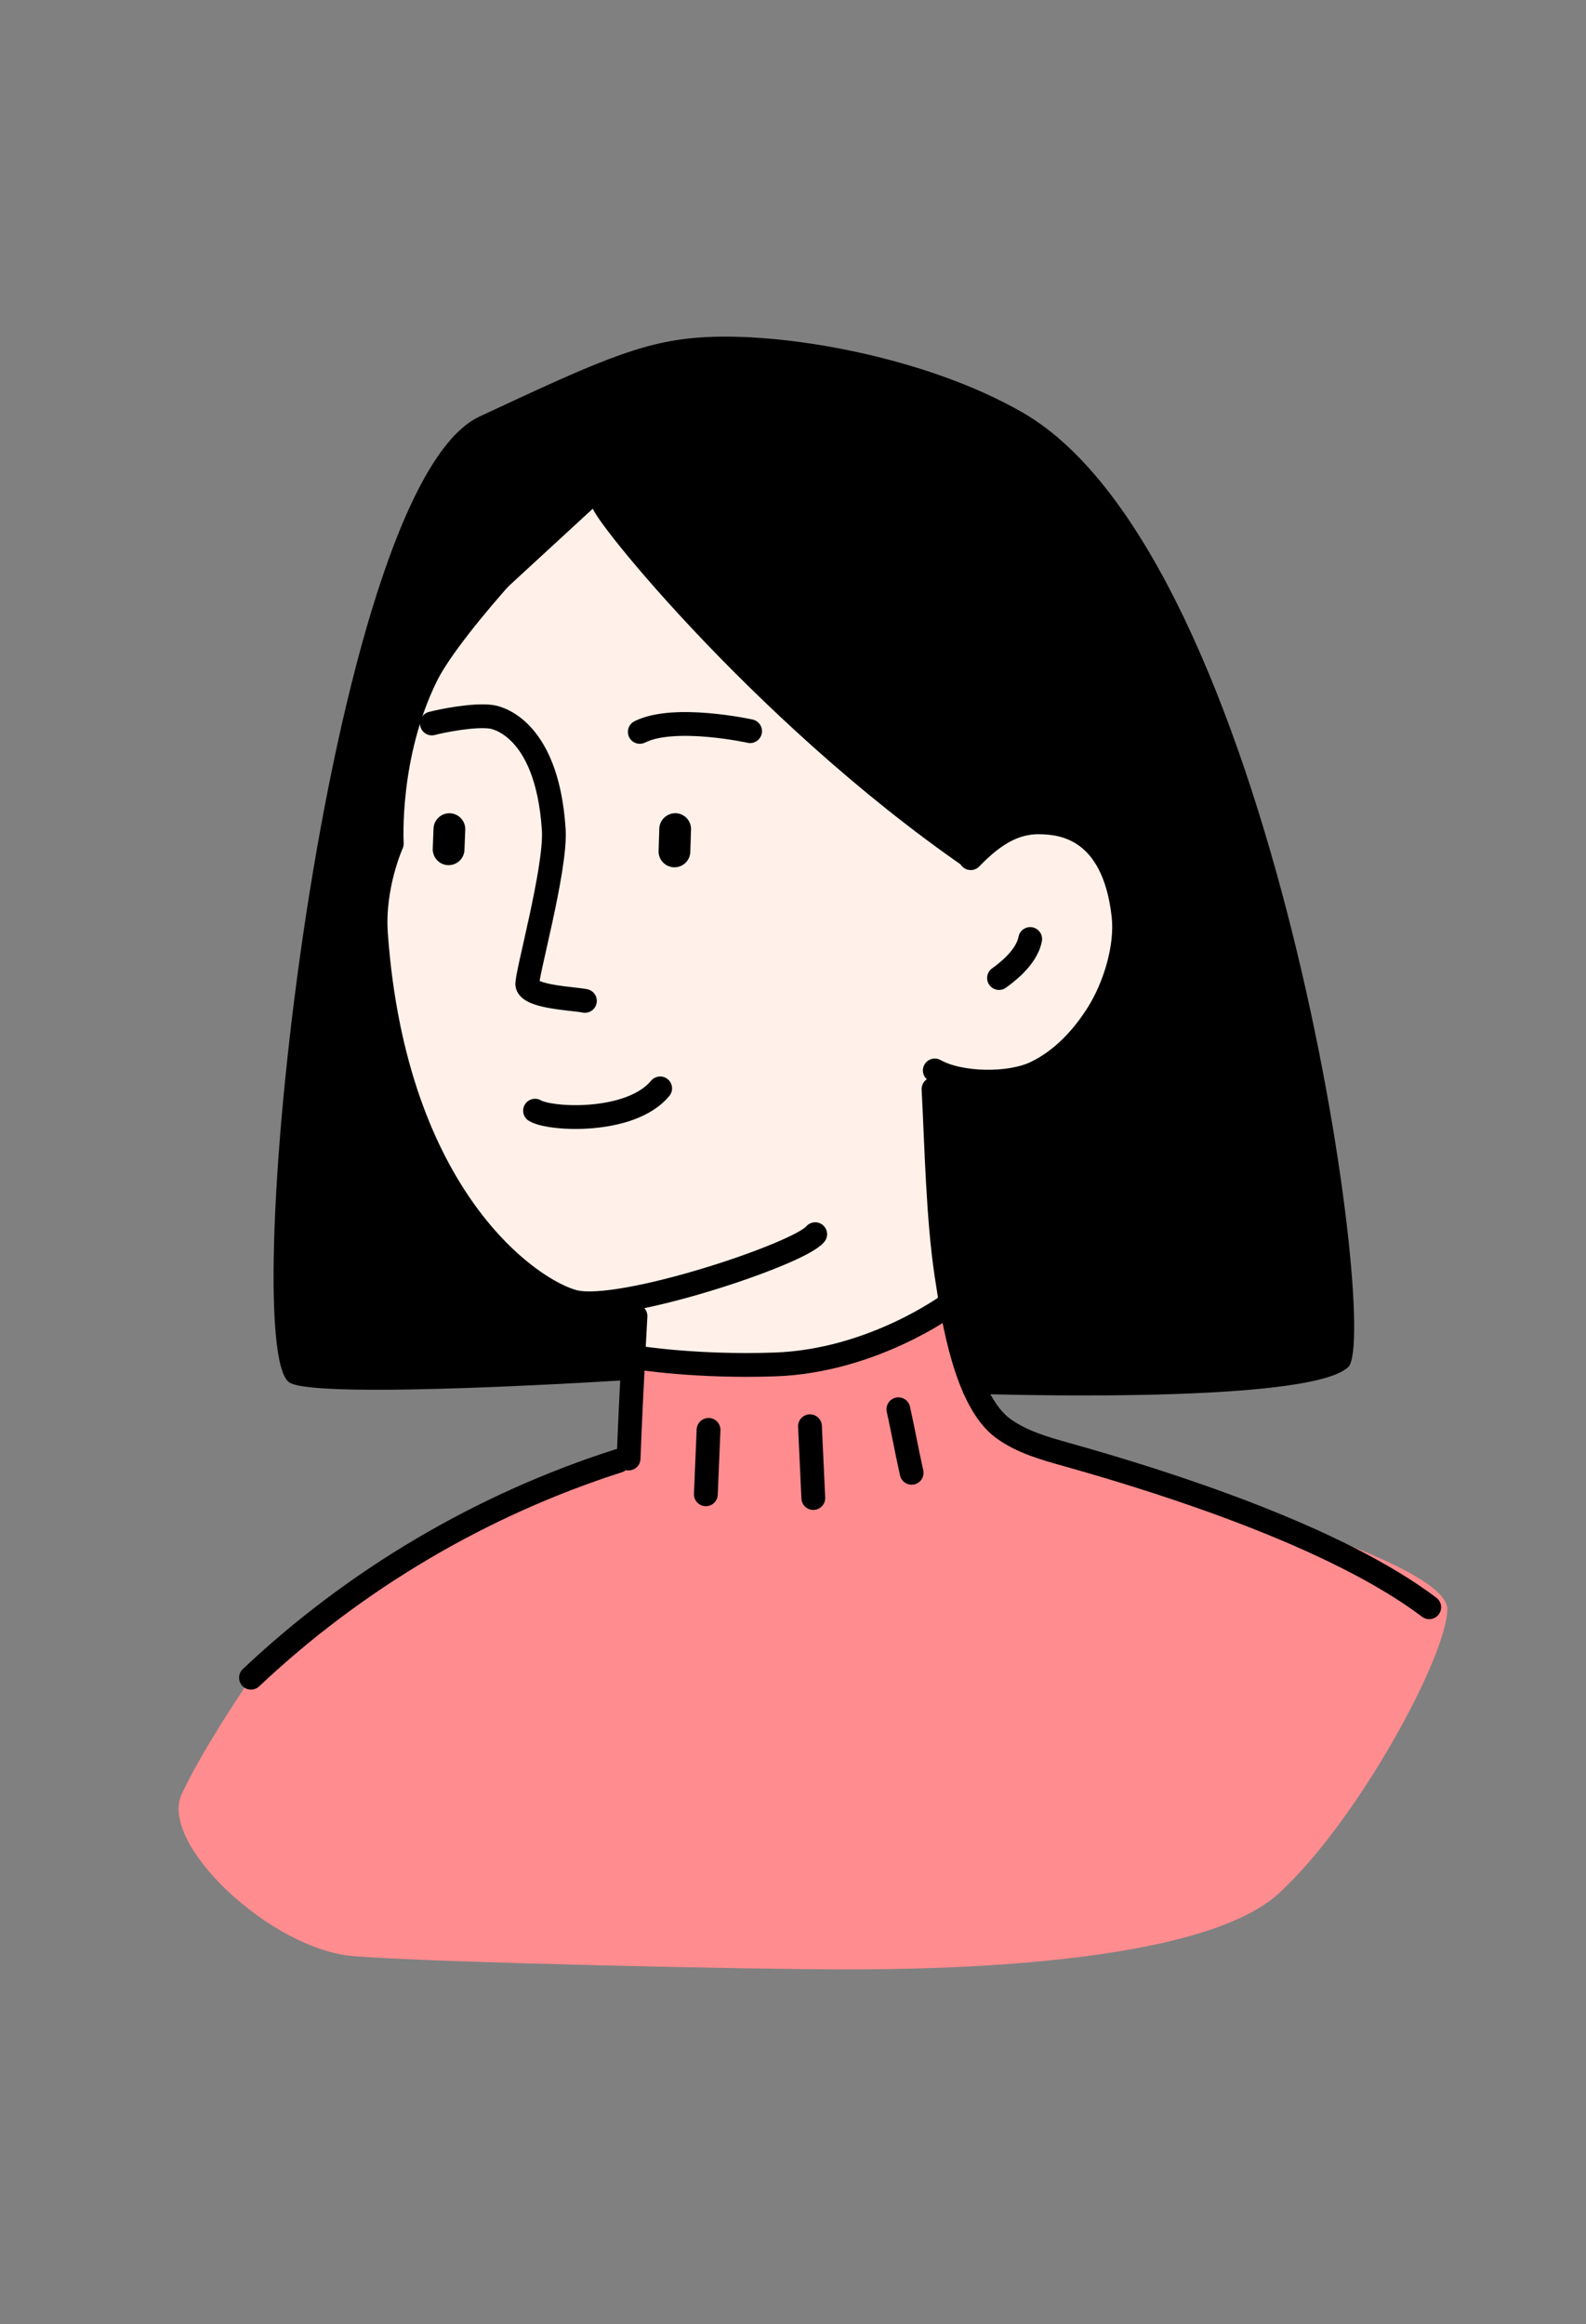 <?xml version="1.0" encoding="UTF-8"?> <svg xmlns="http://www.w3.org/2000/svg" width="200" height="293" viewBox="0 0 200 293" fill="none"><rect x="0" y="0" width="200" height="293" fill="#808080" stroke="none"/><path d="M81.15 57.1L71.15 64.92L54.43 78.82L50.68 87.89L48.49 100.39L46.46 112.74L52.08 143.99L63.65 159.93L79.59 165.56L79.22 184.01L72.4 187.75L74.59 203.22L87.09 215.57L105.69 215.88L119.75 210.88L129.13 195.25L132.57 183.53L121.94 177.75L119.91 155.56L118.03 135.87H128.97L140.07 126.02L142.24 106.01L130.07 101.64L118.97 88.98L107.09 82.42L94.59 71.95L86.78 59.92L81.15 57.1Z" fill="#FFF1E9"></path><path d="M79.11 183.67L56.79 192.77L32.25 210.66C32.25 210.66 25.82 219.91 22.91 226.17C19.99 232.42 34.16 245.76 44.58 246.59C55 247.42 95.42 248.26 106.67 248.26C117.92 248.26 151.26 247.84 161.26 238.68C171.26 229.51 182.51 208.68 182.51 202.84C182.51 197 150 188.25 150 188.25L125 179.85L119.45 164.73C119.45 164.73 103.09 176.19 82.28 171.3C78.84 170.49 79.09 183.68 79.09 183.68L79.11 183.67Z" fill="#FF8C8F"></path><path d="M170.02 172.33C174.23 168.34 160.64 70.34 129.02 52.04C116.76 44.95 98.49 41.74 87.999 42.56C80.7 43.13 74.99 45.73 60.45 52.52C41.039 61.59 29.669 169.75 36.489 174.27C39.9 176.53 79.919 173.92 79.919 173.92V163.83L70.519 164.06L59.279 155.41L49.169 131.9L47.01 113.65L48.919 105.85L49.84 95.91L55.059 82.25L74.909 63.98C72.57 62.73 94.37 90.56 121.88 109.48C122.38 109.82 123.43 107.57 123.43 107.57L130.32 103.71L138.96 106.31L141.17 117.59L140.34 125.88L135.23 133.84L124.29 137.59L119.13 135.05L117.52 141.93L121.47 175.66C121.47 175.66 164.81 177.26 170.02 172.33Z" fill="black"></path><path d="M80.68 92.26C85.06 90.07 94.59 92.17 94.59 92.17" stroke="black" stroke-width="3" stroke-linecap="round" stroke-linejoin="round"></path><path d="M54.46 91.2C55.54 90.9 59.78 90.04 61.95 90.36C61.95 90.36 68.96 91.07 69.83 104.58C70.15 109.54 66.26 123.29 66.5 124.18C66.9 125.7 72.22 125.86 73.76 126.17" stroke="black" stroke-width="3" stroke-linecap="round" stroke-linejoin="round"></path><path d="M56.57 109.06C56.57 109.06 56.52 109.06 56.49 109.06C55.39 109.02 54.53 108.08 54.57 106.98L54.67 104.44C54.71 103.34 55.65 102.47 56.75 102.52C57.85 102.56 58.71 103.5 58.67 104.6L58.57 107.14C58.53 108.22 57.64 109.06 56.57 109.06Z" fill="black"></path><path d="M85.05 109.33C85.05 109.33 85 109.33 84.98 109.33C83.88 109.29 83.01 108.37 83.05 107.26L83.14 104.44C83.18 103.34 84.12 102.49 85.21 102.51C86.31 102.55 87.18 103.47 87.14 104.58L87.05 107.4C87.01 108.48 86.13 109.33 85.05 109.33Z" fill="black"></path><path d="M67.47 140.01C69.43 141.18 79.54 141.67 83.25 137.2" stroke="black" stroke-width="3" stroke-linecap="round" stroke-linejoin="round"></path><path d="M117.88 134.94C121.06 136.73 127.3 136.81 130.59 135.24C133.88 133.67 136.48 130.89 138.43 127.81C140.56 124.43 142.12 119.41 141.68 115.44C140.43 104.19 133.66 103.77 131.47 103.67C128.35 103.52 125.64 104.82 122.41 108.18" stroke="black" stroke-width="3" stroke-linecap="round" stroke-linejoin="round"></path><path d="M125.98 123.29C126.54 122.87 129.44 120.87 129.91 118.37" stroke="black" stroke-width="3" stroke-linecap="round" stroke-linejoin="round"></path><path d="M77.299 58.98C70.82 63.66 56.889 78.9 53.809 85.08C48.739 95.25 49.41 106.34 49.41 106.34C49.41 106.34 46.969 111.71 47.41 117.74C49.809 151.08 66.95 162.76 72.43 164.11C78.35 165.56 100.85 158.06 102.8 155.58" stroke="black" stroke-width="3" stroke-linecap="round" stroke-linejoin="round"></path><path d="M80.139 165.91C80.139 165.91 79.549 176.21 79.269 183.86" stroke="black" stroke-width="3" stroke-linecap="round" stroke-linejoin="round"></path><path d="M117.72 137.29C118.1 144.54 118.27 153.58 119.36 160.76C120.22 166.46 121.85 176.68 126.51 180.07C128.84 181.77 131.69 182.57 134.46 183.35C147.74 187.06 168.67 193.86 180.23 202.61" stroke="black" stroke-width="3" stroke-linecap="round" stroke-linejoin="round"></path><path d="M77.97 184.16C60.75 189.67 44.8 199.08 31.65 211.49" stroke="black" stroke-width="3" stroke-linecap="round" stroke-linejoin="round"></path><path d="M80.63 171.17C80.63 171.17 87.92 172.34 97.72 172C110.01 171.58 119.6 164.5 119.6 164.5" stroke="black" stroke-width="3" stroke-linecap="round" stroke-linejoin="round"></path><path d="M89.35 180.25L89.01 188.37" stroke="black" stroke-width="3" stroke-linecap="round" stroke-linejoin="round"></path><path d="M102.14 179.79L102.56 188.84" stroke="black" stroke-width="3" stroke-linecap="round" stroke-linejoin="round"></path><path d="M113.29 177.65C114.04 181.08 114.2 182.23 114.96 185.66" stroke="black" stroke-width="3" stroke-linecap="round" stroke-linejoin="round"></path></svg> 
